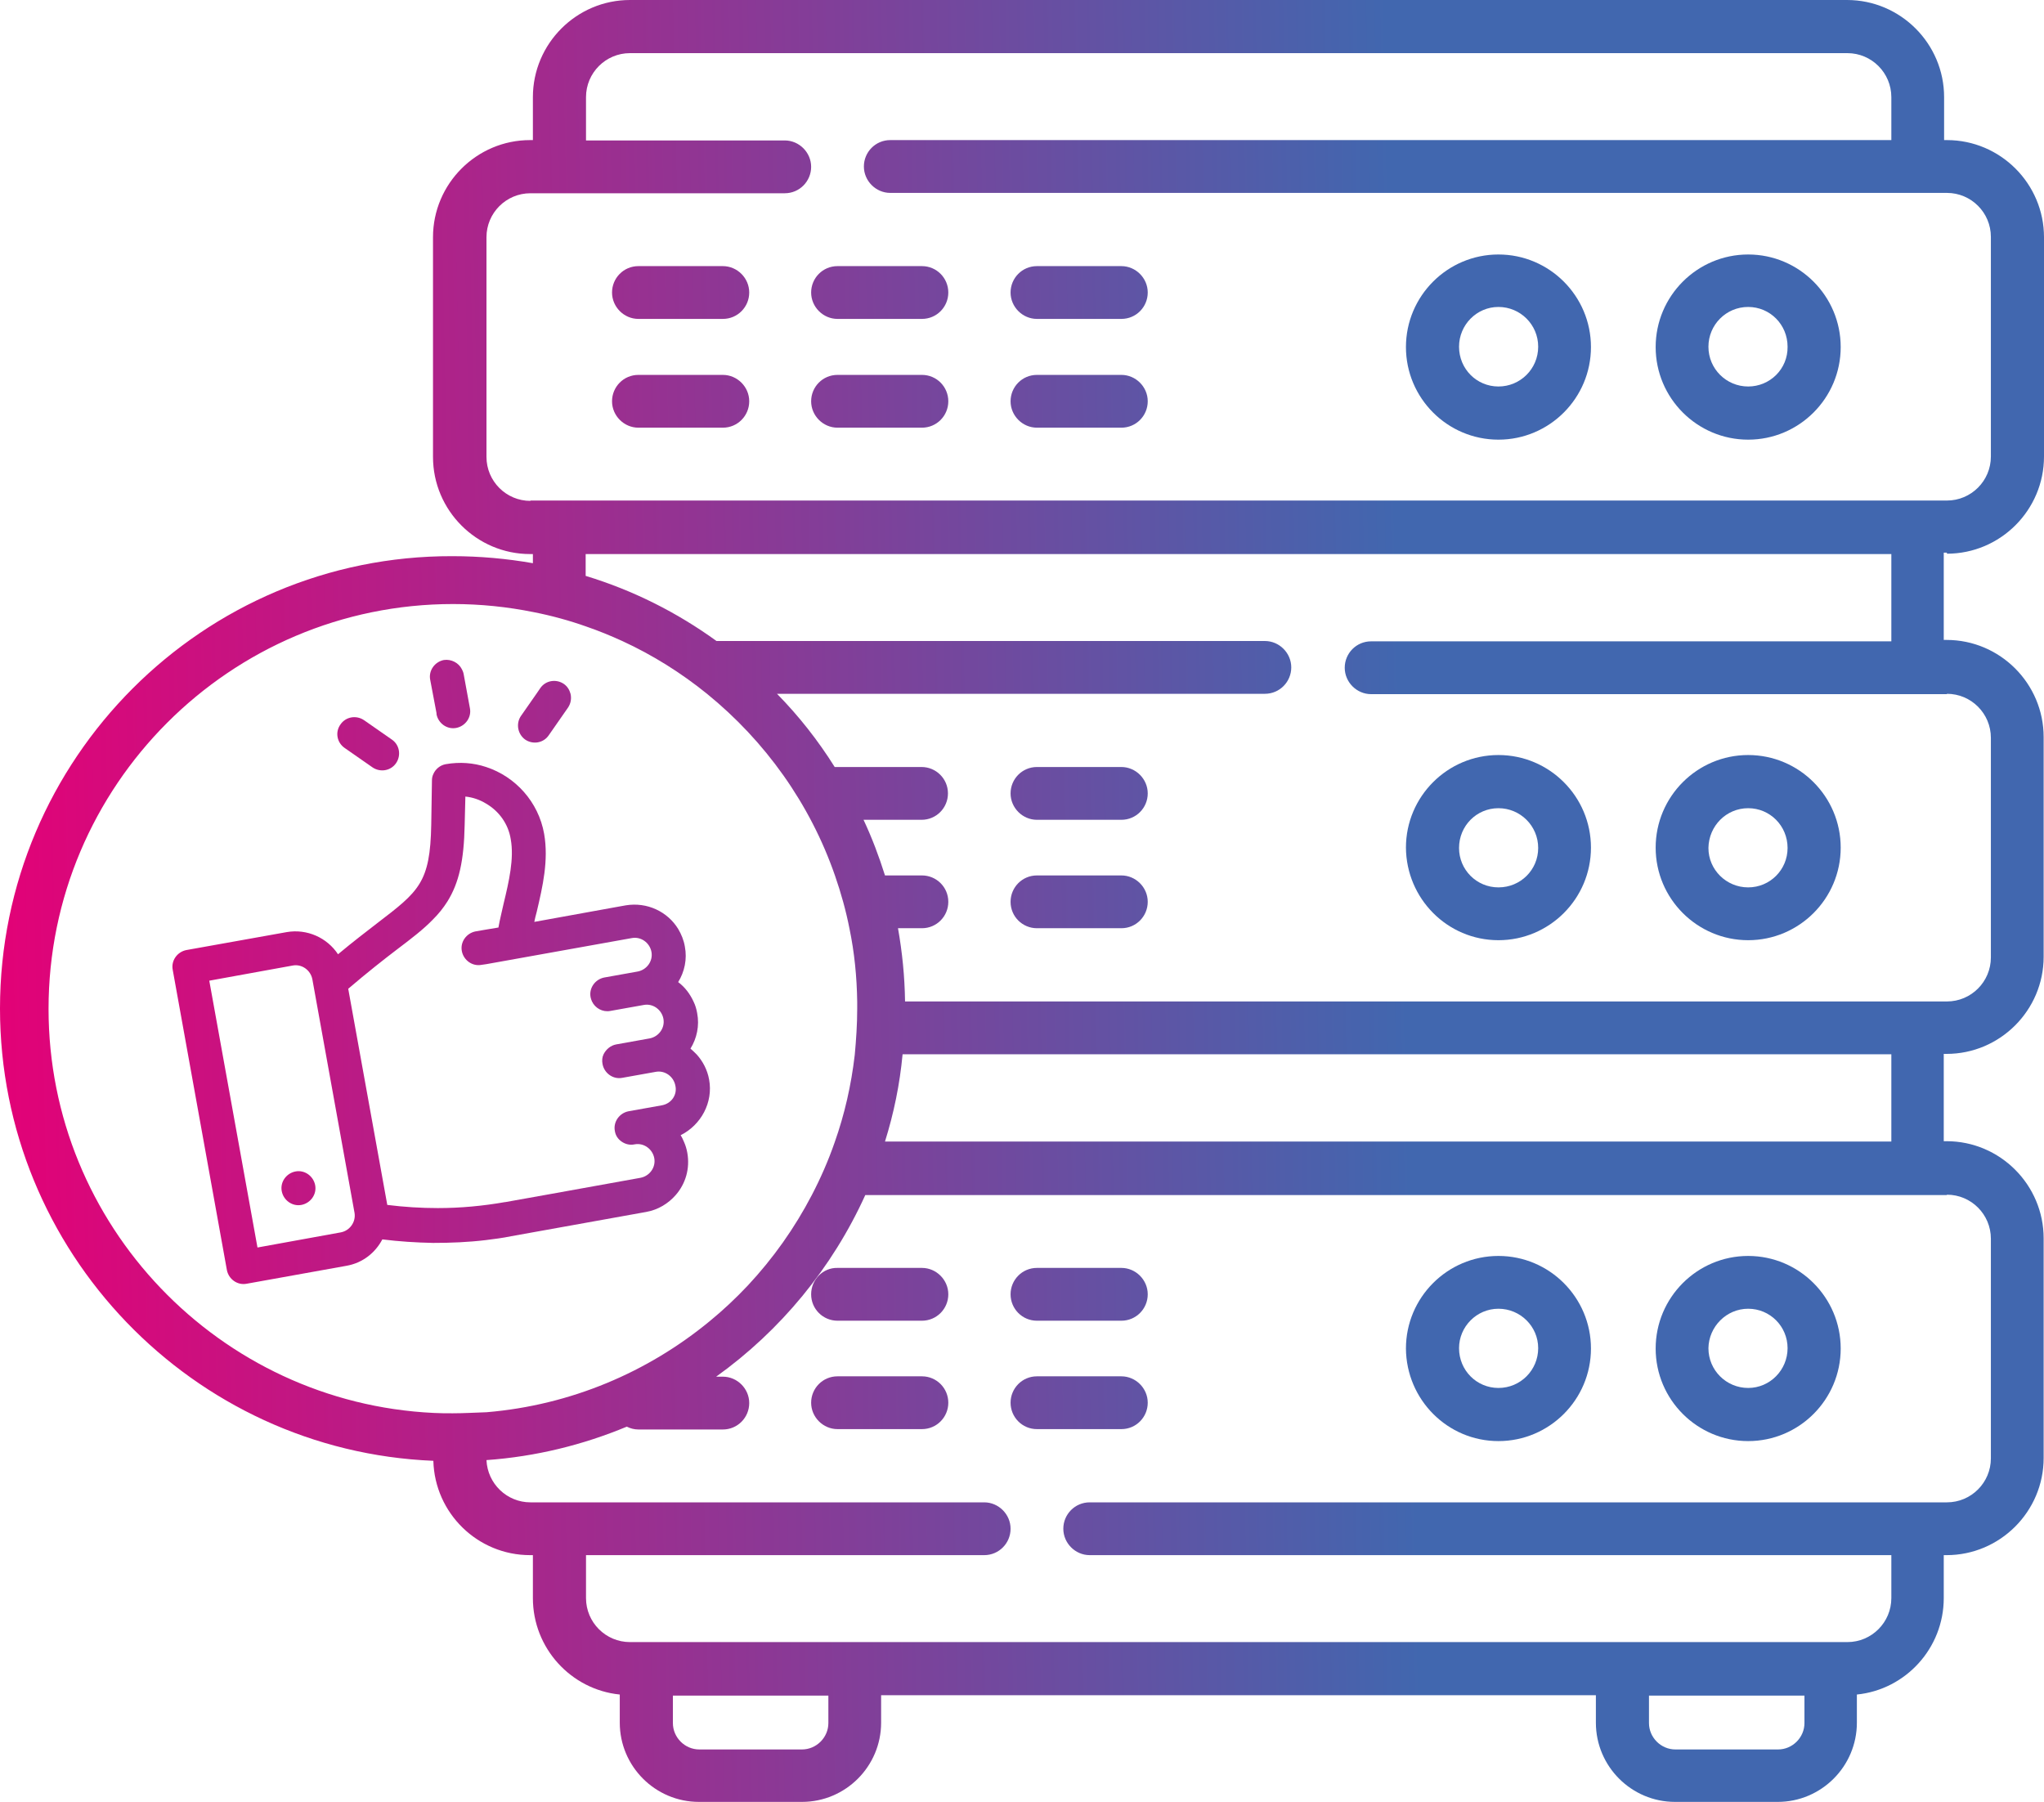 <svg xmlns="http://www.w3.org/2000/svg" width="93" height="82" viewBox="0 0 93 82" fill="none"><path d="M32.889 17.057H29.047C28.375 17.057 27.847 17.601 27.847 18.258C27.847 18.915 28.391 19.459 29.047 19.459H32.889C33.561 19.459 34.089 18.915 34.089 18.258C34.089 17.601 33.545 17.057 32.889 17.057Z" fill="url(#paint0_linear)"></path><path d="M41.947 17.057H38.106C37.434 17.057 36.906 17.601 36.906 18.258C36.906 18.915 37.45 19.459 38.106 19.459H41.947C42.619 19.459 43.147 18.915 43.147 18.258C43.147 17.601 42.619 17.057 41.947 17.057Z" fill="url(#paint1_linear)"></path><path d="M51.021 17.057H47.18C46.508 17.057 45.98 17.601 45.98 18.258C45.98 18.915 46.524 19.459 47.18 19.459H51.021C51.693 19.459 52.221 18.915 52.221 18.258C52.221 17.601 51.677 17.057 51.021 17.057Z" fill="url(#paint2_linear)"></path><path d="M32.889 12.108H29.047C28.375 12.108 27.847 12.652 27.847 13.309C27.847 13.966 28.391 14.51 29.047 14.51H32.889C33.561 14.51 34.089 13.966 34.089 13.309C34.089 12.652 33.545 12.108 32.889 12.108Z" fill="url(#paint3_linear)"></path><path d="M41.947 12.108H38.106C37.434 12.108 36.906 12.652 36.906 13.309C36.906 13.966 37.45 14.51 38.106 14.51H41.947C42.619 14.51 43.147 13.966 43.147 13.309C43.147 12.652 42.619 12.108 41.947 12.108Z" fill="url(#paint4_linear)"></path><path d="M51.021 12.108H47.18C46.508 12.108 45.98 12.652 45.98 13.309C45.98 13.966 46.524 14.51 47.18 14.51H51.021C51.693 14.51 52.221 13.966 52.221 13.309C52.221 12.652 51.677 12.108 51.021 12.108Z" fill="url(#paint5_linear)"></path><path d="M79.54 11.579C77.22 11.579 75.331 13.469 75.331 15.791C75.331 18.114 77.22 20.004 79.54 20.004C81.861 20.004 83.75 18.114 83.75 15.791C83.75 13.469 81.861 11.579 79.54 11.579ZM79.54 17.585C78.548 17.585 77.732 16.785 77.732 15.775C77.732 14.783 78.532 13.966 79.54 13.966C80.533 13.966 81.333 14.767 81.333 15.775C81.349 16.785 80.533 17.585 79.54 17.585Z" fill="url(#paint6_linear)"></path><path d="M68.178 11.579C65.857 11.579 63.969 13.469 63.969 15.791C63.969 18.114 65.857 20.004 68.178 20.004C70.498 20.004 72.387 18.114 72.387 15.791C72.387 13.469 70.498 11.579 68.178 11.579ZM68.178 17.585C67.185 17.585 66.385 16.785 66.385 15.775C66.385 14.783 67.185 13.966 68.178 13.966C69.17 13.966 69.986 14.767 69.986 15.775C69.986 16.785 69.17 17.585 68.178 17.585Z" fill="url(#paint7_linear)"></path><path d="M51.021 39.831H47.18C46.508 39.831 45.98 40.375 45.98 41.032C45.98 41.705 46.524 42.233 47.18 42.233H51.021C51.693 42.233 52.221 41.689 52.221 41.032C52.221 40.375 51.677 39.831 51.021 39.831Z" fill="url(#paint8_linear)"></path><path d="M51.021 34.898H47.18C46.508 34.898 45.98 35.443 45.98 36.099C45.98 36.756 46.524 37.3 47.18 37.3H51.021C51.693 37.3 52.221 36.756 52.221 36.099C52.221 35.443 51.677 34.898 51.021 34.898Z" fill="url(#paint9_linear)"></path><path d="M79.54 42.778C81.861 42.778 83.75 40.888 83.75 38.566C83.75 36.243 81.861 34.353 79.54 34.353C77.22 34.353 75.331 36.243 75.331 38.566C75.331 40.888 77.22 42.778 79.54 42.778ZM79.54 36.772C80.533 36.772 81.333 37.573 81.333 38.582C81.333 39.575 80.533 40.375 79.54 40.375C78.548 40.375 77.732 39.575 77.732 38.582C77.748 37.573 78.548 36.772 79.54 36.772Z" fill="url(#paint10_linear)"></path><path d="M68.178 42.778C70.498 42.778 72.387 40.888 72.387 38.566C72.387 36.243 70.498 34.353 68.178 34.353C65.857 34.353 63.969 36.243 63.969 38.566C63.985 40.888 65.857 42.778 68.178 42.778ZM68.178 36.772C69.17 36.772 69.986 37.573 69.986 38.582C69.986 39.575 69.186 40.375 68.178 40.375C67.185 40.375 66.385 39.575 66.385 38.582C66.385 37.573 67.185 36.772 68.178 36.772Z" fill="url(#paint11_linear)"></path><path d="M41.947 62.621H38.106C37.434 62.621 36.906 63.166 36.906 63.822C36.906 64.479 37.45 65.023 38.106 65.023H41.947C42.619 65.023 43.147 64.479 43.147 63.822C43.147 63.166 42.619 62.621 41.947 62.621Z" fill="url(#paint12_linear)"></path><path d="M47.18 65.023H51.021C51.693 65.023 52.221 64.479 52.221 63.822C52.221 63.166 51.677 62.621 51.021 62.621H47.18C46.508 62.621 45.98 63.166 45.98 63.822C45.98 64.479 46.508 65.023 47.18 65.023Z" fill="url(#paint13_linear)"></path><path d="M36.906 58.889C36.906 59.562 37.45 60.091 38.106 60.091H41.947C42.619 60.091 43.147 59.546 43.147 58.889C43.147 58.233 42.603 57.688 41.947 57.688H38.106C37.45 57.672 36.906 58.217 36.906 58.889Z" fill="url(#paint14_linear)"></path><path d="M47.18 60.091H51.021C51.693 60.091 52.221 59.546 52.221 58.889C52.221 58.233 51.677 57.688 51.021 57.688H47.18C46.508 57.688 45.98 58.233 45.98 58.889C45.98 59.546 46.508 60.091 47.18 60.091Z" fill="url(#paint15_linear)"></path><path d="M79.54 65.568C81.861 65.568 83.75 63.678 83.75 61.356C83.75 59.034 81.861 57.144 79.54 57.144C77.22 57.144 75.331 59.034 75.331 61.356C75.331 63.678 77.22 65.568 79.54 65.568ZM79.54 59.546C80.533 59.546 81.333 60.347 81.333 61.34C81.333 62.333 80.533 63.15 79.54 63.15C78.548 63.15 77.732 62.349 77.732 61.34C77.748 60.363 78.548 59.546 79.54 59.546Z" fill="url(#paint16_linear)"></path><path d="M68.178 65.568C70.498 65.568 72.387 63.678 72.387 61.356C72.387 59.034 70.498 57.144 68.178 57.144C65.857 57.144 63.969 59.034 63.969 61.356C63.985 63.678 65.857 65.568 68.178 65.568ZM68.178 59.546C69.17 59.546 69.986 60.347 69.986 61.34C69.986 62.333 69.186 63.15 68.178 63.15C67.185 63.15 66.385 62.349 66.385 61.34C66.385 60.363 67.185 59.546 68.178 59.546Z" fill="url(#paint17_linear)"></path><path d="M13.444 53.3C13.027 53.38 12.739 53.781 12.819 54.197C12.899 54.613 13.3 54.902 13.716 54.822C14.132 54.741 14.42 54.341 14.34 53.925C14.26 53.508 13.86 53.22 13.444 53.3Z" fill="url(#paint18_linear)"></path><path d="M32.264 49.12C32.184 48.672 31.976 48.287 31.704 47.983C31.608 47.887 31.512 47.791 31.416 47.711C31.704 47.246 31.832 46.67 31.72 46.093C31.688 45.917 31.64 45.741 31.56 45.581C31.4 45.228 31.16 44.908 30.856 44.684C31.144 44.219 31.272 43.643 31.16 43.066C31.112 42.778 31 42.506 30.856 42.265C30.376 41.481 29.448 41.032 28.471 41.192L27.847 41.304L24.31 41.945C24.342 41.801 24.374 41.641 24.422 41.481C24.694 40.327 24.966 39.142 24.758 37.941C24.502 36.484 23.446 35.331 22.118 34.898C21.542 34.706 20.917 34.658 20.277 34.77C20.021 34.818 19.813 34.994 19.717 35.218C19.669 35.315 19.653 35.411 19.653 35.523L19.621 37.525C19.573 40.167 19.061 40.552 17.156 42.009C16.66 42.394 16.068 42.842 15.38 43.418C14.884 42.666 13.972 42.249 13.043 42.41L8.482 43.226C8.066 43.306 7.778 43.707 7.858 44.123L10.323 57.785C10.403 58.201 10.803 58.489 11.219 58.409L15.764 57.592C16.5 57.464 17.076 57 17.396 56.391C18.165 56.487 18.933 56.535 19.701 56.551C20.501 56.551 21.302 56.519 22.102 56.423C22.486 56.375 22.87 56.327 23.254 56.247L29.4 55.142C29.944 55.046 30.408 54.758 30.744 54.373C31.192 53.861 31.4 53.172 31.272 52.451C31.24 52.275 31.192 52.115 31.128 51.971C31.08 51.859 31.032 51.747 30.968 51.651C31.896 51.186 32.456 50.161 32.264 49.12ZM15.508 56.071L11.715 56.76L9.522 44.62L13.315 43.931C13.732 43.851 14.132 44.139 14.212 44.556L16.132 55.19C16.196 55.59 15.924 55.991 15.508 56.071ZM30.12 50.289L28.599 50.561C28.183 50.642 27.895 51.042 27.975 51.458C28.007 51.666 28.119 51.827 28.279 51.939C28.439 52.051 28.647 52.115 28.872 52.067C29.288 51.987 29.688 52.275 29.768 52.691C29.848 53.108 29.56 53.508 29.143 53.588L24.966 54.341L22.998 54.693H22.982C21.974 54.87 20.949 54.966 19.925 54.966C19.157 54.966 18.389 54.918 17.621 54.822L15.844 44.988C16.724 44.235 17.46 43.659 18.069 43.194C18.725 42.698 19.269 42.281 19.701 41.833C19.957 41.577 20.165 41.32 20.357 41.016C20.885 40.167 21.11 39.158 21.142 37.525L21.174 36.243C21.51 36.276 21.83 36.388 22.118 36.564C22.694 36.9 23.126 37.477 23.238 38.181C23.398 39.062 23.158 40.103 22.918 41.096C22.838 41.465 22.742 41.833 22.678 42.201L22.102 42.297L21.638 42.377C21.221 42.458 20.933 42.858 21.013 43.274C21.093 43.691 21.494 43.979 21.91 43.899L22.134 43.867L28.743 42.682C29.16 42.602 29.56 42.89 29.64 43.306C29.72 43.723 29.432 44.123 29.015 44.203L27.495 44.475C27.079 44.556 26.791 44.956 26.871 45.372C26.887 45.436 26.903 45.501 26.935 45.565C27.079 45.869 27.415 46.061 27.767 45.997L29.288 45.725C29.704 45.645 30.104 45.933 30.184 46.349C30.264 46.766 29.976 47.166 29.56 47.246L28.039 47.519C27.783 47.566 27.575 47.743 27.463 47.967C27.399 48.095 27.383 48.255 27.415 48.415C27.495 48.832 27.895 49.12 28.311 49.04L29.832 48.768C30.248 48.688 30.648 48.976 30.728 49.392C30.824 49.809 30.552 50.209 30.12 50.289Z" fill="url(#paint19_linear)"></path><path d="M19.861 32.448V32.496C19.941 32.912 20.341 33.2 20.757 33.12C21.173 33.04 21.462 32.64 21.381 32.224L21.093 30.654C21.077 30.574 21.045 30.51 21.013 30.446C20.869 30.157 20.533 29.981 20.197 30.029C19.781 30.11 19.493 30.51 19.573 30.926L19.861 32.448Z" fill="url(#paint20_linear)"></path><path d="M23.894 33.649C24.246 33.889 24.726 33.809 24.966 33.456L25.847 32.191C25.975 31.999 26.007 31.775 25.959 31.567C25.911 31.39 25.815 31.23 25.655 31.118C25.302 30.878 24.822 30.958 24.582 31.31L24.406 31.567L23.702 32.576C23.462 32.928 23.558 33.408 23.894 33.649Z" fill="url(#paint21_linear)"></path><path d="M15.684 34.033L16.948 34.914C17.3 35.154 17.781 35.074 18.021 34.722C18.261 34.37 18.181 33.889 17.829 33.649L16.564 32.768C16.212 32.528 15.732 32.608 15.492 32.96C15.236 33.312 15.332 33.793 15.684 34.033Z" fill="url(#paint22_linear)"></path><path d="M88.583 25.193C91.016 25.193 93 23.207 93 20.772V10.794C93 8.36 91.016 6.374 88.583 6.374H88.455V4.42C88.455 1.986 86.47 0 84.038 0H28.663C26.231 0 24.246 1.986 24.246 4.42V6.374H24.118C21.686 6.374 19.701 8.36 19.701 10.794V20.788C19.701 23.223 21.686 25.209 24.118 25.209H24.246V25.625C23.062 25.417 21.83 25.305 20.581 25.305C9.234 25.273 0 34.53 0 45.885C0 56.952 8.77 66.016 19.717 66.465C19.781 68.851 21.734 70.757 24.118 70.757H24.246V72.711C24.246 74.985 25.975 76.875 28.199 77.099V78.38C28.199 80.366 29.816 81.984 31.8 81.984H36.489C38.474 81.984 40.09 80.366 40.09 78.38V77.131H72.611V78.38C72.611 80.366 74.227 81.984 76.212 81.984H80.885C82.869 81.984 84.486 80.366 84.486 78.38V77.099C86.71 76.875 88.439 74.985 88.439 72.711V70.757H88.567C90.999 70.757 92.984 68.771 92.984 66.337V56.343C92.984 53.909 90.999 51.923 88.567 51.923H88.439V47.951H88.567C90.999 47.951 92.984 45.965 92.984 43.531V33.537C92.984 31.102 90.999 29.116 88.567 29.116H88.439V25.145H88.583V25.193ZM20.597 64.303C20.309 64.303 20.021 64.303 19.733 64.287C9.987 63.822 2.209 55.75 2.209 45.901C2.209 35.747 10.467 27.483 20.613 27.483C21.862 27.483 23.094 27.611 24.278 27.851C25.095 28.011 25.911 28.235 26.679 28.508C27.239 28.7 27.783 28.924 28.311 29.165C29.704 29.805 31 30.622 32.168 31.567C34.809 33.713 36.858 36.564 37.994 39.847C38.266 40.632 38.49 41.432 38.65 42.249C38.874 43.322 38.986 44.443 39.002 45.581C39.002 45.693 39.002 45.789 39.002 45.901C39.002 46.605 38.954 47.31 38.89 47.999C38.73 49.376 38.426 50.706 37.978 51.971C37.69 52.803 37.338 53.604 36.938 54.373C36.153 55.879 35.177 57.256 34.025 58.489C33.481 59.066 32.904 59.61 32.296 60.107C29.48 62.429 25.975 63.934 22.134 64.255C21.622 64.271 21.109 64.303 20.597 64.303ZM37.69 78.397C37.69 79.053 37.146 79.598 36.489 79.598H31.816C31.16 79.598 30.616 79.053 30.616 78.397V77.147H37.69V78.397ZM82.101 78.397C82.101 79.053 81.557 79.598 80.901 79.598H76.228C75.572 79.598 75.027 79.053 75.027 78.397V77.147H82.101V78.397ZM88.583 54.357C89.687 54.357 90.583 55.254 90.583 56.359V66.353C90.583 67.458 89.687 68.355 88.583 68.355H49.581C48.909 68.355 48.38 68.899 48.38 69.556C48.38 70.213 48.925 70.757 49.581 70.757H86.054V72.711C86.054 73.816 85.158 74.713 84.054 74.713H28.663C27.559 74.713 26.663 73.816 26.663 72.711V70.757H44.78C45.452 70.757 45.98 70.213 45.98 69.556C45.98 68.899 45.436 68.355 44.78 68.355H24.134C23.062 68.355 22.182 67.506 22.134 66.433C24.374 66.273 26.519 65.744 28.519 64.911C28.679 64.991 28.855 65.04 29.047 65.04H32.889C33.561 65.04 34.089 64.495 34.089 63.838C34.089 63.182 33.545 62.637 32.889 62.637H32.584C35.513 60.539 37.866 57.688 39.37 54.373H88.583V54.357ZM40.266 51.939C40.666 50.657 40.939 49.344 41.067 47.967H86.054V51.939H40.266ZM88.583 31.567C89.687 31.567 90.583 32.464 90.583 33.569V43.562C90.583 44.668 89.687 45.565 88.583 45.565H41.179C41.163 44.427 41.051 43.322 40.858 42.233H41.947C42.619 42.233 43.147 41.689 43.147 41.032C43.147 40.359 42.603 39.831 41.947 39.831H40.266C39.994 38.966 39.674 38.117 39.29 37.3H41.931C42.603 37.3 43.131 36.756 43.131 36.099C43.131 35.427 42.587 34.898 41.931 34.898H38.09C38.058 34.898 38.026 34.898 37.978 34.898C37.226 33.697 36.345 32.576 35.353 31.567H57.551C58.223 31.567 58.751 31.022 58.751 30.366C58.751 29.709 58.207 29.165 57.551 29.165H32.6C30.808 27.867 28.807 26.858 26.647 26.202V25.209H86.054V29.18H62.384C61.712 29.18 61.184 29.725 61.184 30.382C61.184 31.038 61.728 31.583 62.384 31.583H88.583V31.567ZM24.134 22.79C23.03 22.79 22.134 21.893 22.134 20.788V10.794C22.134 9.689 23.03 8.793 24.134 8.793H35.705C36.377 8.793 36.906 8.248 36.906 7.591C36.906 6.935 36.361 6.39 35.705 6.39H26.663V4.42C26.663 3.315 27.559 2.418 28.663 2.418H84.054C85.158 2.418 86.054 3.315 86.054 4.42V6.374H40.507C39.834 6.374 39.306 6.919 39.306 7.575C39.306 8.232 39.85 8.777 40.507 8.777H88.583C89.687 8.777 90.583 9.673 90.583 10.778V20.772C90.583 21.877 89.687 22.774 88.583 22.774H24.134V22.79Z" fill="url(#paint23_linear)"></path><defs><linearGradient id="paint0_linear" x1="-0.079" y1="86.238" x2="64.871" y2="84.891" gradientUnits="userSpaceOnUse"><stop stop-color="#E50076"></stop><stop offset="1" stop-color="#4167AF"></stop></linearGradient><linearGradient id="paint1_linear" x1="-0.079" y1="86.238" x2="64.871" y2="84.891" gradientUnits="userSpaceOnUse"><stop stop-color="#E50076"></stop><stop offset="1" stop-color="#4167AF"></stop></linearGradient><linearGradient id="paint2_linear" x1="-0.079" y1="86.238" x2="64.871" y2="84.891" gradientUnits="userSpaceOnUse"><stop stop-color="#E50076"></stop><stop offset="1" stop-color="#4167AF"></stop></linearGradient><linearGradient id="paint3_linear" x1="-0.079" y1="86.238" x2="64.871" y2="84.891" gradientUnits="userSpaceOnUse"><stop stop-color="#E50076"></stop><stop offset="1" stop-color="#4167AF"></stop></linearGradient><linearGradient id="paint4_linear" x1="-0.079" y1="86.238" x2="64.871" y2="84.891" gradientUnits="userSpaceOnUse"><stop stop-color="#E50076"></stop><stop offset="1" stop-color="#4167AF"></stop></linearGradient><linearGradient id="paint5_linear" x1="-0.079" y1="86.238" x2="64.871" y2="84.891" gradientUnits="userSpaceOnUse"><stop stop-color="#E50076"></stop><stop offset="1" stop-color="#4167AF"></stop></linearGradient><linearGradient id="paint6_linear" x1="-0.079" y1="86.238" x2="64.871" y2="84.891" gradientUnits="userSpaceOnUse"><stop stop-color="#E50076"></stop><stop offset="1" stop-color="#4167AF"></stop></linearGradient><linearGradient id="paint7_linear" x1="-0.079" y1="86.238" x2="64.871" y2="84.891" gradientUnits="userSpaceOnUse"><stop stop-color="#E50076"></stop><stop offset="1" stop-color="#4167AF"></stop></linearGradient><linearGradient id="paint8_linear" x1="-0.079" y1="86.238" x2="64.871" y2="84.891" gradientUnits="userSpaceOnUse"><stop stop-color="#E50076"></stop><stop offset="1" stop-color="#4167AF"></stop></linearGradient><linearGradient id="paint9_linear" x1="-0.079" y1="86.238" x2="64.871" y2="84.891" gradientUnits="userSpaceOnUse"><stop stop-color="#E50076"></stop><stop offset="1" stop-color="#4167AF"></stop></linearGradient><linearGradient id="paint10_linear" x1="-0.079" y1="86.238" x2="64.871" y2="84.891" gradientUnits="userSpaceOnUse"><stop stop-color="#E50076"></stop><stop offset="1" stop-color="#4167AF"></stop></linearGradient><linearGradient id="paint11_linear" x1="-0.079" y1="86.238" x2="64.871" y2="84.891" gradientUnits="userSpaceOnUse"><stop stop-color="#E50076"></stop><stop offset="1" stop-color="#4167AF"></stop></linearGradient><linearGradient id="paint12_linear" x1="-0.079" y1="86.238" x2="64.871" y2="84.891" gradientUnits="userSpaceOnUse"><stop stop-color="#E50076"></stop><stop offset="1" stop-color="#4167AF"></stop></linearGradient><linearGradient id="paint13_linear" x1="-0.079" y1="86.238" x2="64.871" y2="84.891" gradientUnits="userSpaceOnUse"><stop stop-color="#E50076"></stop><stop offset="1" stop-color="#4167AF"></stop></linearGradient><linearGradient id="paint14_linear" x1="-0.079" y1="86.238" x2="64.871" y2="84.891" gradientUnits="userSpaceOnUse"><stop stop-color="#E50076"></stop><stop offset="1" stop-color="#4167AF"></stop></linearGradient><linearGradient id="paint15_linear" x1="-0.079" y1="86.238" x2="64.871" y2="84.891" gradientUnits="userSpaceOnUse"><stop stop-color="#E50076"></stop><stop offset="1" stop-color="#4167AF"></stop></linearGradient><linearGradient id="paint16_linear" x1="-0.079" y1="86.238" x2="64.871" y2="84.891" gradientUnits="userSpaceOnUse"><stop stop-color="#E50076"></stop><stop offset="1" stop-color="#4167AF"></stop></linearGradient><linearGradient id="paint17_linear" x1="-0.079" y1="86.238" x2="64.871" y2="84.891" gradientUnits="userSpaceOnUse"><stop stop-color="#E50076"></stop><stop offset="1" stop-color="#4167AF"></stop></linearGradient><linearGradient id="paint18_linear" x1="-0.079" y1="86.238" x2="64.871" y2="84.891" gradientUnits="userSpaceOnUse"><stop stop-color="#E50076"></stop><stop offset="1" stop-color="#4167AF"></stop></linearGradient><linearGradient id="paint19_linear" x1="-0.079" y1="86.238" x2="64.871" y2="84.891" gradientUnits="userSpaceOnUse"><stop stop-color="#E50076"></stop><stop offset="1" stop-color="#4167AF"></stop></linearGradient><linearGradient id="paint20_linear" x1="-0.079" y1="86.238" x2="64.871" y2="84.891" gradientUnits="userSpaceOnUse"><stop stop-color="#E50076"></stop><stop offset="1" stop-color="#4167AF"></stop></linearGradient><linearGradient id="paint21_linear" x1="-0.079" y1="86.238" x2="64.871" y2="84.891" gradientUnits="userSpaceOnUse"><stop stop-color="#E50076"></stop><stop offset="1" stop-color="#4167AF"></stop></linearGradient><linearGradient id="paint22_linear" x1="-0.079" y1="86.238" x2="64.871" y2="84.891" gradientUnits="userSpaceOnUse"><stop stop-color="#E50076"></stop><stop offset="1" stop-color="#4167AF"></stop></linearGradient><linearGradient id="paint23_linear" x1="-0.079" y1="86.238" x2="64.871" y2="84.891" gradientUnits="userSpaceOnUse"><stop stop-color="#E50076"></stop><stop offset="1" stop-color="#4167AF"></stop></linearGradient></defs></svg>